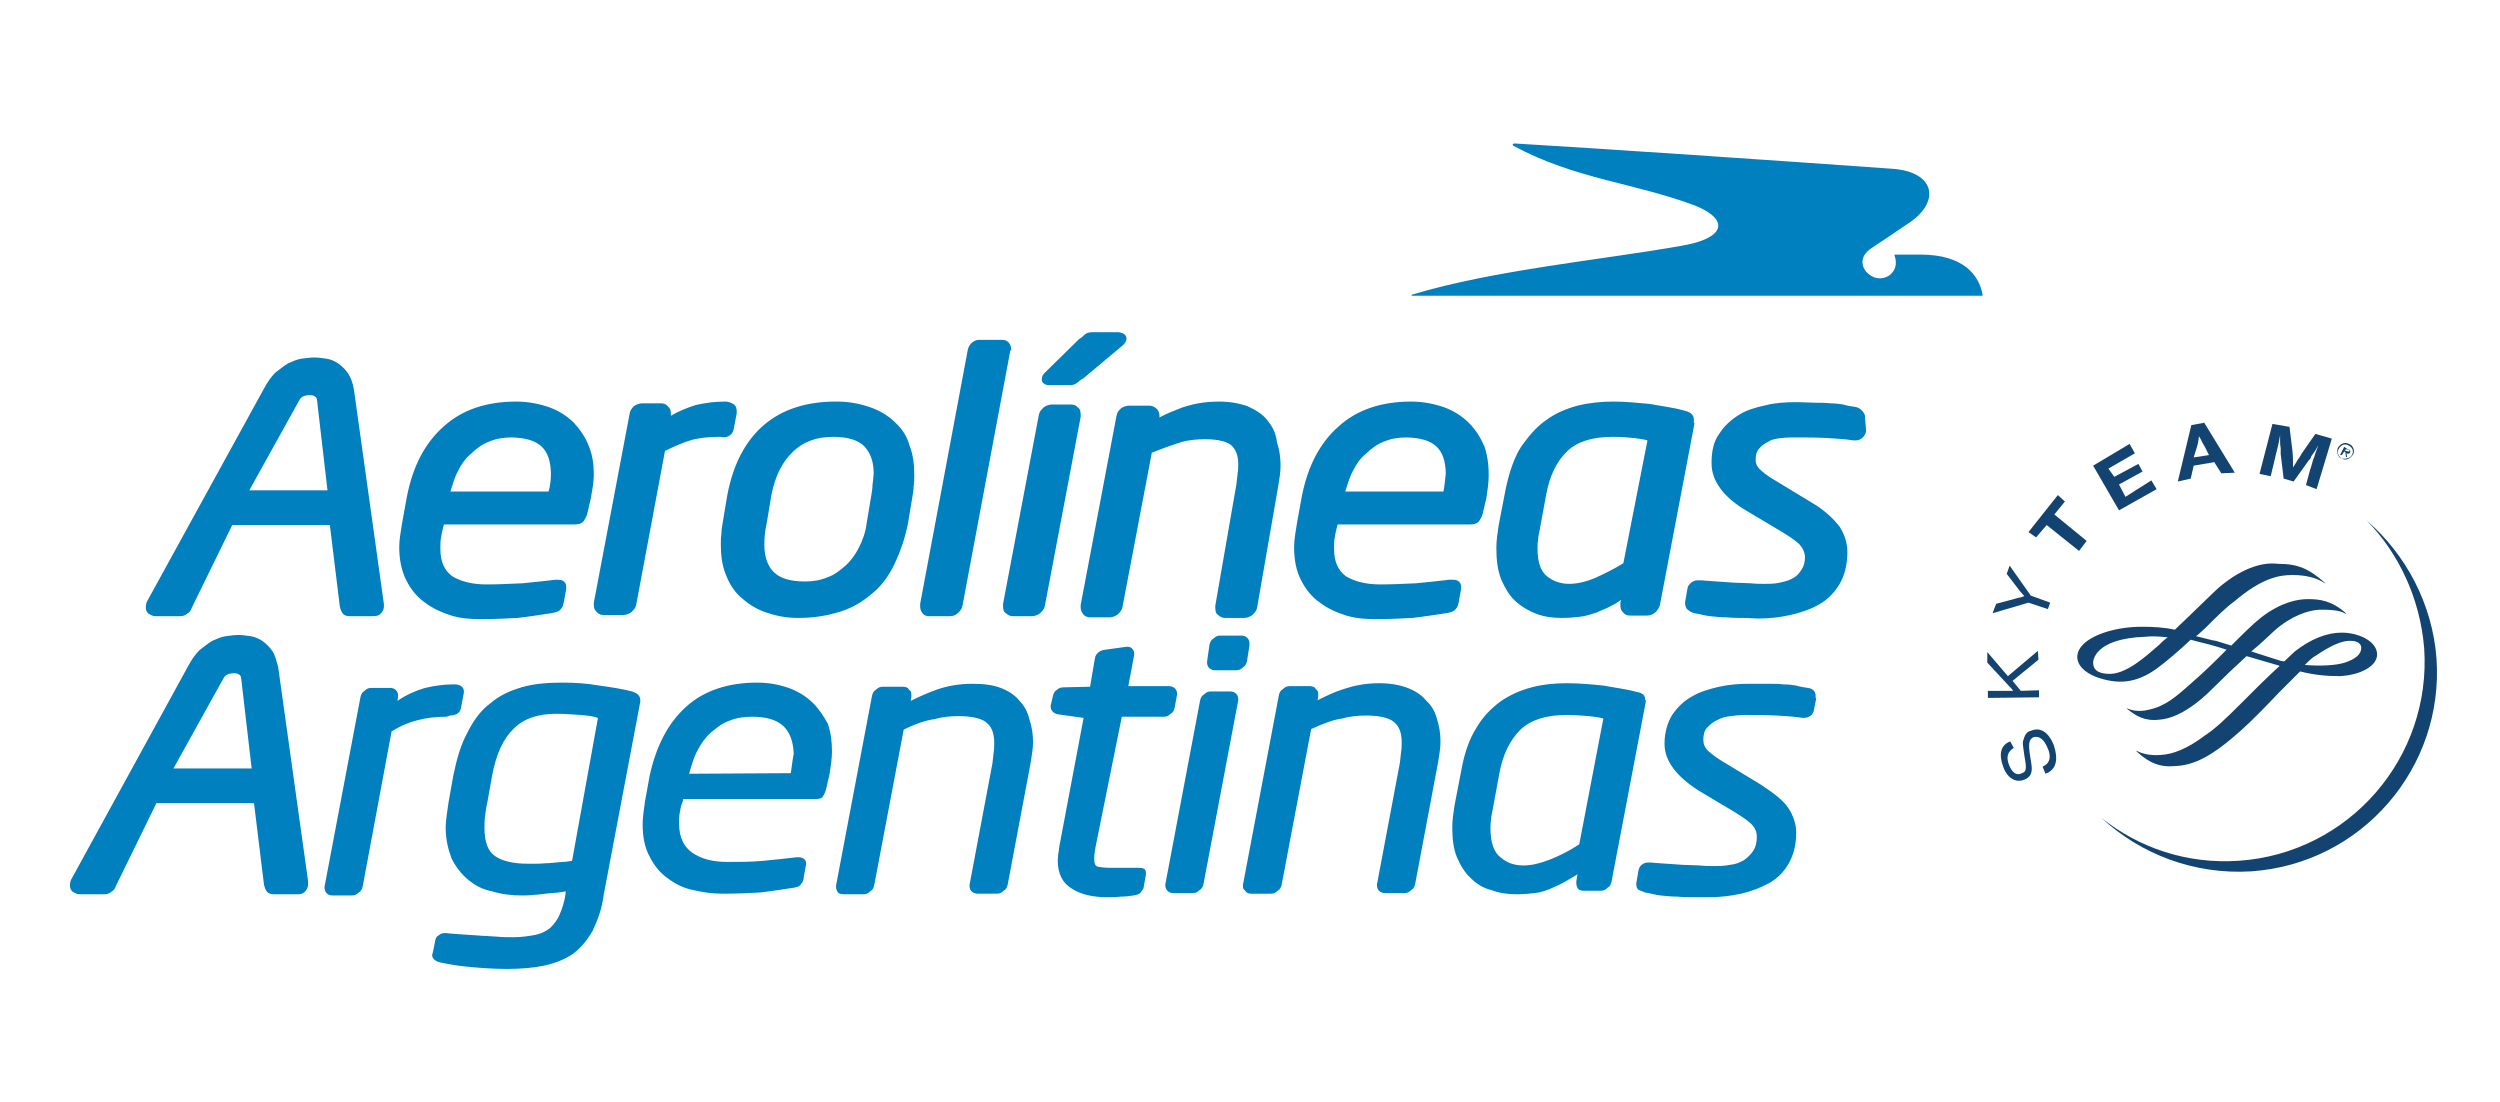<?xml version="1.0" encoding="utf-8"?>
<!-- Generator: Adobe Illustrator 24.3.0, SVG Export Plug-In . SVG Version: 6.00 Build 0)  -->
<svg version="1.1" id="Capa_1" xmlns="http://www.w3.org/2000/svg" xmlns:xlink="http://www.w3.org/1999/xlink" x="0px" y="0px"
	 viewBox="0 0 425.2 187.4" style="enable-background:new 0 0 425.2 187.4;" xml:space="preserve">
<style type="text/css">
	.st0{fill:#0080BE;}
	.st1{fill:#134471;}
</style>
<g>
	<path class="st0" d="M59.2,63.5c-0.5-0.7-1-1.2-1.7-1.7c-0.6-0.4-1.3-0.7-2-0.8c-0.7-0.1-1.4-0.2-2-0.2c-0.7,0-1.4,0.1-2.2,0.2
		c-0.8,0.1-1.6,0.5-2.3,0.8c-0.7,0.4-1.4,1-2.2,1.6c-0.7,0.7-1.3,1.6-1.8,2.5l-20,36.4c-0.1,0.2-0.2,0.6-0.2,1s0.1,0.8,0.5,1.1
		c0.4,0.2,0.7,0.4,1.1,0.4h4.2c0.5,0,0.8-0.1,1.2-0.4c0.4-0.2,0.7-0.6,0.8-1l6.9-14.1h16.6l1.7,13.9c0.1,0.4,0.2,0.7,0.4,1
		c0.2,0.4,0.7,0.6,1.2,0.6h4.1c0.5,0,1-0.1,1.3-0.5c0.4-0.4,0.5-0.8,0.5-1.3v-0.2l-5.1-36.5C60,65.1,59.7,64.3,59.2,63.5 M42.4,83.4
		L51,67.9c0.4-0.6,1.2-0.7,1.7-0.7c1.1,0,1.2,0.7,1.2,0.7l1.8,15.5H42.4z M97.6,71.9c-1.1-1.1-2.5-2-4.1-2.6c-1.7-0.6-3.6-1-5.7-1
		c-4.9,0-9.1,1.3-12.3,4.2c-3.2,2.8-5.3,6.8-6.3,12l-0.8,4.4c-0.2,1.4-0.5,2.8-0.5,4.1c0,2.2,0.4,4.1,1.2,5.7
		c0.8,1.6,1.9,2.9,3.2,3.8c1.3,1,2.9,1.7,4.5,2.2s3.3,0.6,5,0.6l0,0c2.3,0,4.4-0.1,6.2-0.2c1.8-0.2,3.7-0.5,5.7-0.8
		c0.6-0.1,1.2-0.2,1.6-0.6c0.4-0.4,0.5-0.8,0.6-1.3l0.4-2.2l0,0v-0.4c0-0.4-0.1-0.7-0.5-1c-0.4-0.2-0.7-0.2-1.1-0.2h-0.2
		c-1.7,0.2-3.5,0.4-5.6,0.6c-2.2,0.1-4.2,0.2-6.1,0.2c-2.5,0-4.4-0.5-5.9-1.4c-1.3-1-2-2.4-2-4.7c0-0.6,0-1.2,0.1-1.8
		s0.2-1.2,0.4-1.9l0.1-0.4h22.2c0.6,0,1.2-0.1,1.6-0.6c0.2-0.4,0.5-0.8,0.6-1.3l0.6-2.6c0.2-1.3,0.5-2.6,0.5-3.9
		c0-1.7-0.2-3.3-0.8-4.8C99.6,74.4,98.7,73.1,97.6,71.9 M93.3,83.6H76.6c0.4-1.2,0.7-2.4,1.3-3.5c0.6-1.2,1.3-2.2,2.3-3
		c0.8-0.8,1.9-1.6,3-2c1.2-0.5,2.4-0.7,3.8-0.7c4.7,0.1,6.6,1.9,6.7,6.1C93.7,81.5,93.6,82.6,93.3,83.6 M124.8,72.9l0.5-2.6l0,0
		v-0.4c0-0.5-0.2-1-0.6-1.2s-0.8-0.4-1.3-0.4h-0.1c-1.7,0-3.3,0.2-5,0.6c-1.3,0.4-2.8,1-4.2,1.8l0,0v-0.4c0-0.5-0.1-0.8-0.5-1.2
		s-0.7-0.5-1.2-0.5h-3.2c-0.5,0-1,0.2-1.4,0.5c-0.4,0.4-0.6,0.7-0.7,1.2l-6.1,32.2v0.4c0,0.5,0.1,0.8,0.5,1.2s0.7,0.5,1.2,0.5h3.3
		c0.5,0,1-0.2,1.4-0.5c0.4-0.4,0.7-0.7,0.8-1.2l4.9-26.2c1.6-0.8,3-1.4,4.3-1.8c1.3-0.4,3-0.6,4.9-0.6h0.2
		C123.6,74.6,124.7,74,124.8,72.9 M152.3,71.9c-1.1-1.1-2.5-2-4.2-2.6c-1.7-0.6-3.6-1-5.7-1c-10.3-0.1-16.7,5.4-18.7,15.9l-0.8,4.8
		c-0.1,0.6-0.2,1.2-0.2,1.8c-0.1,0.6-0.1,1.2-0.1,1.8c0,1.8,0.2,3.5,0.8,5c0.6,1.6,1.4,2.9,2.5,3.9s2.5,2,4.2,2.6
		c1.7,0.6,3.5,1,5.6,1c2.8,0,5.1-0.4,7.3-1.1s3.9-1.8,5.5-3.2c1.6-1.3,2.8-3.1,3.7-5s1.7-4.2,2.2-6.6l0.8-4.8
		c0.1-0.6,0.2-1.2,0.2-1.8c0.1-0.6,0.1-1.2,0.1-1.8c0-1.8-0.2-3.5-0.8-5C154.3,74.3,153.5,73,152.3,71.9 M148.4,82.4
		c0,0.6-0.1,1.2-0.2,1.8l-0.8,4.8c-0.2,1.6-0.7,2.9-1.3,4.1c-0.6,1.2-1.4,2.3-2.3,3.1s-1.9,1.6-3.1,2c-1.2,0.5-2.4,0.7-3.8,0.7
		c-2.6,0-4.3-0.6-5.3-1.6s-1.6-2.5-1.6-4.7c0-1.1,0.1-2.3,0.4-3.6l0.8-4.8c0.6-3.1,1.8-5.6,3.6-7.3c1.8-1.8,4.1-2.6,6.9-2.6
		c2.6,0,4.3,0.6,5.3,1.6c1,1.1,1.6,2.5,1.6,4.7C148.5,81.3,148.5,81.9,148.4,82.4 M172,59.5c0-0.4-0.1-0.8-0.4-1.2
		c-0.4-0.4-0.7-0.5-1.2-0.5h-3.6c-1.1-0.1-2,0.7-2.2,1.7l-8.1,43.2v0.4c0,0.5,0.1,0.8,0.4,1.2s0.7,0.5,1.1,0.5h3.6
		c0.5,0,1-0.2,1.4-0.6c0.4-0.4,0.6-0.7,0.7-1.2l8.1-43.2v-0.2H172z M182.1,68.8h-3.2c-0.5,0-1,0.2-1.4,0.5c-0.4,0.4-0.7,0.7-0.8,1.2
		l-6.1,32.2v0.4c0,0.5,0.1,1,0.5,1.2c0.4,0.4,0.8,0.5,1.2,0.5h3.2c0.5,0,1-0.2,1.4-0.5c0.4-0.4,0.7-0.7,0.8-1.2l6.1-32.2v-0.4
		c0-0.5-0.1-1-0.5-1.2C183,68.9,182.6,68.8,182.1,68.8 M178.3,65.5h3.7c0.5,0,0.8-0.1,1.2-0.4c0.2-0.1,0.5-0.5,1-0.7l6.8-5.7
		c0.2-0.2,0.6-0.6,0.6-1.1c0-0.8-0.8-1-1.3-1.1h-4.5c-0.5,0-1,0.1-1.3,0.4c-0.2,0.2-0.5,0.5-1,0.8l-5.7,5.6
		c-0.4,0.4-0.6,0.6-0.6,1.2C177.1,65.1,177.8,65.5,178.3,65.5 M215.5,71.4c-0.8-1-2-1.7-3.3-2.3c-1.4-0.5-3-0.8-4.9-0.8
		c-2.4,0-4.4,0.4-6.2,1c-1.3,0.5-2.6,1-3.9,1.7v-0.1l0,0v-0.2c0-0.4-0.1-0.7-0.4-1.1c-0.4-0.4-0.8-0.6-1.3-0.6H192
		c-0.5,0-1,0.2-1.4,0.5c-0.4,0.4-0.6,0.7-0.7,1.2l-6.1,32.2v0.4c0,0.4,0.1,0.7,0.4,1.1c0.2,0.4,0.8,0.6,1.2,0.6h3.3
		c0.5,0,1-0.2,1.4-0.5c0.4-0.4,0.7-0.7,0.8-1.2l5-26.3c2-0.8,3.7-1.4,5-1.8c1.4-0.4,2.8-0.5,4.1-0.5c2.4,0,3.9,0.5,4.5,1.1
		c0.7,0.7,1.1,1.7,1.1,3.1c0,0.5,0,1-0.1,1.6c-0.1,0.6-0.1,1.2-0.2,1.8l-3.6,20.7v0.4c0,0.5,0.1,1,0.5,1.2c0.4,0.4,0.8,0.5,1.2,0.5
		h3.2c0.5,0,1-0.2,1.4-0.5c0.4-0.4,0.7-0.7,0.8-1.2l3.6-20.7c0.2-1.2,0.4-2.4,0.4-3.5c0-1.4-0.2-2.8-0.6-3.9
		C217,73.5,216.3,72.4,215.5,71.4 M249.8,71.9c-1.1-1.1-2.5-2-4.1-2.6c-1.7-0.6-3.6-1-5.7-1c-4.9,0-9.1,1.3-12.3,4.2
		c-3.2,2.8-5.3,6.8-6.3,12l-0.8,4.4c-0.2,1.4-0.5,2.8-0.5,4.1c0,2.3,0.4,4.2,1.2,5.7c0.8,1.6,1.9,2.9,3.2,3.8c1.3,1,2.9,1.7,4.5,2.2
		c1.7,0.5,3.3,0.6,5,0.6c2.3,0,4.4-0.1,6.2-0.2c1.8-0.2,3.7-0.5,5.7-0.8c0.6-0.1,1.2-0.2,1.6-0.6c0.4-0.4,0.5-0.8,0.6-1.3l0.4-2.2
		l0,0v-0.4c0-0.4-0.1-0.7-0.5-1c-0.4-0.2-0.6-0.2-1.1-0.2h-0.4c-1.7,0.2-3.5,0.4-5.6,0.6c-2.2,0.1-4.2,0.2-6.1,0.2
		c-2.5,0-4.4-0.5-5.9-1.4c-1.3-1-2-2.4-2-4.7c0-0.6,0-1.2,0.1-1.8c0.1-0.6,0.2-1.2,0.4-1.9l0.1-0.4H250c0.6,0,1.2-0.1,1.6-0.6
		c0.2-0.4,0.5-0.8,0.6-1.3l0.6-2.6c0.2-1.3,0.4-2.6,0.4-3.9c0-1.7-0.2-3.3-0.7-4.8C251.8,74.4,251,73.1,249.8,71.9 M245.5,83.6
		h-16.7c0.4-1.2,0.7-2.4,1.3-3.5c0.6-1.2,1.3-2.2,2.3-3c0.8-0.8,1.9-1.6,3-2c1.2-0.5,2.4-0.7,3.8-0.7c4.7,0.1,6.6,1.9,6.7,6.1
		C245.8,81.5,245.7,82.6,245.5,83.6 M288.1,71.4c0-1-0.8-1.4-1.8-1.6c-1.7-0.5-3.6-0.7-5.7-1.1c-2.2-0.2-4.2-0.4-6.2-0.4
		c-2,0-4.1,0.2-6.1,0.7c-1.9,0.5-3.8,1.3-5.4,2.5c-1.7,1.2-3,2.8-4.2,4.5c-1.2,1.9-2,4.3-2.6,7.1l-1.2,6.2c-0.2,1.3-0.4,2.6-0.4,3.9
		c0,2,0.2,3.7,0.8,5.3c0.6,1.4,1.4,2.8,2.4,3.7c1.1,1,2.3,1.7,3.6,2.2c1.3,0.5,2.8,0.7,4.3,0.7l0,0c1.2,0,2.2-0.1,3.1-0.2
		c1-0.1,1.8-0.4,2.8-0.7c0.8-0.4,1.8-0.7,2.6-1.2c0.5-0.2,1.1-0.6,1.6-1l-0.1,0.5l0,0v0.5c0,0.4,0.1,0.8,0.4,1.1
		c0.4,0.5,0.8,0.6,1.3,0.6h2.8c0.5,0,1-0.2,1.4-0.5c0.4-0.4,0.6-0.7,0.8-1.2l5.9-31C288,71.8,288.1,71.7,288.1,71.4 M276.1,95.8
		c-1.8,1.1-3.5,1.9-4.8,2.5c-1.4,0.6-3,1-4.4,1c-1.6,0-2.8-0.5-3.8-1.3c-1-0.8-1.6-2.3-1.6-4.7c0-0.5,0-1,0.1-1.4
		c0-0.5,0.1-1,0.2-1.4l1.2-6.5c0.6-3.2,1.8-5.6,3.6-7.3c1.7-1.6,4.2-2.4,7.7-2.4c1.4,0,2.6,0.1,3.6,0.2c0.8,0.1,1.6,0.2,2.3,0.4
		L276.1,95.8z M315.5,69.2c-0.7-0.1-1.4-0.2-2-0.4c-0.6-0.1-1.3-0.2-2.2-0.2c-0.7-0.1-1.6-0.1-2.5-0.1c-1,0-2-0.1-3.3-0.1
		c-1.7,0-3.5,0.1-5.1,0.5c-1.8,0.4-3.3,0.8-4.7,1.7c-1.3,0.8-2.5,1.9-3.3,3.2c-1,1.3-1.3,3.1-1.3,5c0,3.1,2.2,5.9,6,8.1l6.2,3.7
		c1.6,1,2.6,1.7,3,2.3c0.5,0.6,0.6,1.2,0.7,1.7c0,1-0.2,1.7-0.6,2.3c-0.4,0.6-0.8,1.1-1.4,1.4c-0.6,0.4-1.4,0.6-2.3,0.8
		c-0.8,0.2-1.8,0.2-2.8,0.2c-0.6,0-1.3,0-2.2-0.1c-0.8,0-1.8-0.1-2.8-0.1c-1-0.1-1.9-0.1-2.9-0.2c-1-0.1-1.8-0.1-2.6-0.2h-0.5
		c-0.8-0.1-1.8,0.6-1.9,1.4l-0.4,2.3l0,0v0.2c0,0.5,0.2,1,0.6,1.2c0.2,0.2,0.6,0.4,1,0.5c0.8,0.1,1.7,0.4,2.6,0.5
		c1,0.1,1.9,0.2,2.9,0.2c1,0.1,1.9,0.1,2.8,0.1c1,0,1.8,0.1,2.5,0.1l0,0c1.9,0,3.7-0.2,5.5-0.6c1.8-0.4,3.5-1,4.9-1.8
		c1.4-0.8,2.6-2,3.5-3.5c0.8-1.4,1.3-3.2,1.3-5.4c0-1.6-0.5-3-1.3-4.3c-1-1.3-2.5-2.8-4.9-4.2l-6.1-3.7c-1.2-0.7-2-1.3-2.6-1.9
		c-0.6-0.6-0.7-1.1-0.7-1.7c0-0.8,0.2-1.4,0.6-1.8c0.4-0.5,0.8-0.8,1.6-1.2c0.6-0.4,1.3-0.5,2.2-0.6s1.6-0.1,2.3-0.1
		c1.9,0,3.7,0,5.5,0.1c1.8,0.1,3.2,0.2,4.4,0.4h0.2c1,0.1,1.8-0.6,2-1.6l-0.2-2.2l0,0v-0.4C317,70,316.3,69.3,315.5,69.2"/>
	<path class="st0" d="M107.5,117.6c-1.6-0.4-3.3-0.7-5.6-1c-2.2-0.4-4.3-0.5-6.3-0.5c-2.5,0-4.9,0.2-6.9,0.8s-3.8,1.4-5.4,2.8
		c-1.6,1.2-2.8,2.9-3.8,4.9c-1.1,2-1.8,4.4-2.4,7.3l-0.8,4.5c-0.2,1.6-0.5,3-0.5,4.3c0,2,0.4,3.7,1,5.3c0.7,1.4,1.6,2.6,2.8,3.6
		s2.5,1.7,4.1,2c1.6,0.5,3.3,0.7,5.1,0.7c0.5,0,1.1,0,1.8-0.1c0.7,0,1.4-0.1,2.2-0.2c0.7-0.1,1.4-0.1,2.2-0.2
		c0.5-0.1,0.8-0.1,1.2-0.2v0.4c-0.2,1.4-0.6,2.6-1,3.5c-0.4,1-1,1.7-1.6,2.3c-0.7,0.6-1.6,1-2.5,1.2c-1.1,0.2-2.3,0.4-3.7,0.4
		c-1,0-1.9,0-3-0.1s-2.2-0.1-3.2-0.2c-1.1-0.1-2-0.1-3-0.2c-1-0.1-1.7-0.1-2.3-0.2h-0.1h-0.1c-0.4,0-0.8,0.1-1.1,0.4
		c-0.4,0.2-0.5,0.5-0.6,1c0,0-0.4,2.2-0.5,2.3c0,0.7,0.6,1.1,1.4,1.3c1,0.2,2.4,0.5,4.4,0.7c2,0.2,4.4,0.4,6.9,0.4
		c2.5,0,4.7-0.2,6.5-0.6c1.8-0.4,3.5-1.1,4.8-2c1.3-1,2.4-2.3,3.3-3.9c0.8-1.7,1.6-3.7,1.9-6.2l6.1-32.2l0,0v-0.1
		c0-0.1,0.1-0.2,0.1-0.4C109,118.2,108.3,117.9,107.5,117.6 M97.3,146.4c-0.5,0.1-1.1,0.2-1.7,0.2c-0.7,0.1-1.4,0.1-2.2,0.2
		c-0.7,0-1.3,0.1-2,0.1s-1.2,0-1.7,0c-2.5,0-4.4-0.5-5.5-1.3c-1.2-0.8-1.8-2.4-1.8-4.8c0-0.6,0-1.3,0.1-2c0.1-0.7,0.2-1.6,0.4-2.4
		l0.8-4.5c0.7-3.7,1.9-6.3,3.7-8c1.7-1.7,4.1-2.5,7.2-2.5c1.4,0,2.8,0.1,4.1,0.2c1.2,0.1,2.2,0.2,3,0.5L97.3,146.4z M212.5,109.8
		v-0.4c0-0.8-0.6-1.3-1.4-1.3h-3.5c-0.5,0-0.8,0.1-1.2,0.5c-0.4,0.2-0.6,0.6-0.7,1.1l-0.4,2.8v0.2c0,0.8,0.6,1.3,1.4,1.3h3.5
		c0.5,0,0.8-0.1,1.2-0.5c0.4-0.2,0.6-0.6,0.7-1.1L212.5,109.8z M76.5,121.7c1.1,0,1.8-0.5,1.9-1.3l0.5-2.6l0,0v-0.2
		c0-0.8-0.7-1.2-1.6-1.2h-0.1c-1.7,0-3.2,0.2-4.9,0.6c-1.4,0.4-3.1,1.1-4.7,2.2l0.1-0.7l0,0v-0.2c0-0.8-0.6-1.3-1.3-1.3h-3.2
		c-0.5,0-0.8,0.1-1.2,0.5c-0.4,0.2-0.6,0.6-0.7,1.1l-6.1,32.2v0.2c0,0.8,0.6,1.3,1.3,1.3h3.3c0.5,0,0.8-0.1,1.2-0.5
		c0.4-0.2,0.6-0.6,0.7-1.1l4.9-26.3c1.6-1,3.1-1.6,4.4-1.9c1.4-0.4,3.1-0.6,5-0.6L76.5,121.7L76.5,121.7z M190.8,121.9h7.1
		c0.5,0,0.8-0.1,1.2-0.5c0.4-0.2,0.6-0.6,0.7-1.1l0.4-2.2l0,0V118c0-0.8-0.6-1.3-1.4-1.3h-6.9l1-5.3v-0.2c0-0.7-0.5-1.2-1.1-1.2
		h-0.2l-3.6,0.5c-1,0.1-1.7,0.7-1.8,1.6l-0.8,4.7l-4.5,0.1c-0.4,0-0.8,0.1-1.1,0.4c-0.4,0.2-0.6,0.6-0.7,1l-0.4,1.7l0,0v0.2
		c0,0.7,0.6,1.2,1.3,1.3l4.3,0.6l-4.1,21.7c-0.1,0.5-0.1,1-0.2,1.3c0,0.4-0.1,0.8-0.1,1.2c0,2.3,0.8,3.9,2.5,4.9
		c1.6,1,3.6,1.4,6,1.4c0.6,0,1.3,0,2.2-0.1c0.8,0,1.6-0.1,2.2-0.2c0.5-0.1,1-0.2,1.2-0.5s0.4-0.5,0.5-0.8l0.4-2.3l0,0v-0.2
		c0-0.4-0.1-0.7-0.5-0.8c-0.2-0.1-0.5-0.1-0.8-0.1H189c-1.1,0-1.8-0.1-2.3-0.2c-0.4-0.1-0.6-0.5-0.6-1.4c0-0.5,0.1-1.1,0.2-1.8
		L190.8,121.9z M279.8,118.9c0-0.7-0.6-1.1-1.4-1.2c-1.7-0.5-3.6-0.7-5.7-1.1c-2-0.2-4.2-0.4-6.2-0.4c-2,0-4.1,0.2-6,0.7
		s-3.7,1.3-5.3,2.4c-1.6,1.2-3,2.6-4.1,4.5c-1.2,1.9-2,4.2-2.5,6.9l-1.2,6.2c-0.2,1.3-0.4,2.6-0.4,3.8c0,1.9,0.2,3.7,0.8,5.1
		s1.3,2.6,2.4,3.6c1,1,2.2,1.7,3.5,2c1.3,0.5,2.8,0.7,4.2,0.7c1.2,0,2.2-0.1,3.1-0.2c1-0.1,1.8-0.4,2.6-0.7c0.8-0.4,1.7-0.7,2.5-1.2
		c0.7-0.4,1.4-0.8,2.2-1.3l-0.2,1.2v0.1v0.2c0,0.4,0.1,0.6,0.2,0.8c0.2,0.4,0.6,0.5,1.1,0.5h2.8c0.5,0,0.8-0.1,1.2-0.5
		c0.4-0.2,0.6-0.6,0.7-1.1l5.9-31C279.8,119.3,279.8,119.2,279.8,118.9 M268.6,143.6c-1.8,1.2-3.5,2-5,2.6c-1.6,0.6-3,1-4.5,1
		c-1.6,0-2.9-0.5-3.9-1.4c-1.1-0.8-1.7-2.5-1.7-4.9c0-0.5,0-1,0.1-1.4c0-0.5,0.1-1,0.2-1.4l1.2-6.5c0.6-3.3,1.8-5.7,3.6-7.5
		c1.8-1.7,4.4-2.5,7.9-2.5c1.4,0,2.6,0.1,3.7,0.2l0,0c1,0.1,1.8,0.2,2.5,0.4L268.6,143.6z M308.8,118.3c0-0.7-0.5-1.2-1.3-1.3
		c-0.7-0.1-1.4-0.2-2-0.4c-0.6-0.1-1.3-0.2-2.2-0.2c-0.7-0.1-1.6-0.1-2.5-0.1c-1,0-2,0-3.3,0c-1.7,0-3.3,0.1-5.1,0.5
		c-1.7,0.4-3.2,0.8-4.7,1.7c-1.3,0.7-2.4,1.8-3.3,3.1c-0.8,1.3-1.3,3-1.3,4.9c0,2.9,2,5.5,5.7,7.9l6.2,3.7c1.6,1,2.6,1.7,3.1,2.3
		c0.5,0.6,0.7,1.2,0.7,1.9c0,1-0.2,1.8-0.6,2.4c-0.4,0.6-1,1.2-1.6,1.6c-0.7,0.4-1.4,0.7-2.4,0.8c-1,0.2-1.8,0.2-2.9,0.2
		c-0.6,0-1.3,0-2.2-0.1c-0.8,0-1.8-0.1-2.8-0.1c-1-0.1-1.9-0.1-2.9-0.2c-1-0.1-1.8-0.1-2.6-0.2h-0.5c-0.8,0-1.4,0.5-1.6,1.2
		l-0.4,2.3l0,0v0.2c0,0.4,0.1,0.8,0.5,1c0.2,0.1,0.6,0.2,1,0.4c0.8,0.1,1.7,0.4,2.6,0.5c1,0.1,1.9,0.2,2.9,0.2
		c1,0.1,1.9,0.1,2.8,0.1c1,0,1.8,0,2.5,0c1.9,0,3.7-0.2,5.5-0.6s3.3-1,4.8-1.8c1.4-0.8,2.5-1.9,3.3-3.3s1.3-3.1,1.3-5.3
		c0-1.4-0.5-2.9-1.3-4.1c-0.8-1.3-2.5-2.6-4.8-4.1l-6.1-3.7c-1.2-0.7-2-1.3-2.8-2c-0.6-0.6-0.8-1.2-0.8-1.9c0-0.8,0.2-1.6,0.6-2
		c0.5-0.5,1-1,1.7-1.3c0.7-0.4,1.4-0.6,2.3-0.7s1.6-0.2,2.4-0.2c1.9,0,3.7,0,5.5,0.1s3.2,0.2,4.4,0.4h0.2c0.8,0,1.6-0.5,1.7-1.3
		l0.4-2l0,0v-0.1H308.8z M242.6,119.2c-0.8-1-1.9-1.7-3.2-2.2c-1.3-0.5-3-0.8-4.8-0.8c-2.4,0-4.3,0.4-6.1,1c-1.6,0.5-3,1.2-4.4,1.9
		l0.1-0.7V118c0-0.4-0.1-0.6-0.4-0.8c-0.2-0.4-0.6-0.5-1.1-0.5h-3.3c-0.5,0-0.8,0.1-1.2,0.5c-0.4,0.2-0.6,0.6-0.7,1.1l-6.1,32.2v0.2
		c0,0.4,0.1,0.6,0.4,0.8c0.2,0.4,0.6,0.5,1,0.5h3.3c0.5,0,0.8-0.1,1.2-0.5c0.4-0.2,0.6-0.6,0.7-1.1l5-26.4c2.2-1,3.8-1.6,5.3-1.8
		c1.4-0.4,2.8-0.5,4.1-0.5c2.5,0,4.1,0.5,4.8,1.2c0.8,0.7,1.2,1.8,1.2,3.3c0,0.5,0,1.1-0.1,1.7c-0.1,0.6-0.1,1.2-0.2,1.8l-3.9,20.7
		v0.2c0,0.8,0.6,1.3,1.4,1.3h3.2c0.5,0,0.8-0.1,1.2-0.5c0.4-0.2,0.6-0.6,0.7-1.1l3.9-20.7c0.2-1.2,0.4-2.4,0.4-3.5
		c0-1.3-0.2-2.6-0.6-3.8C244.1,121.1,243.5,120,242.6,119.2 M173.4,119.2c-0.8-1-1.9-1.7-3.2-2.2c-1.3-0.5-2.9-0.7-4.8-0.7
		c-2.4,0-4.4,0.4-6.1,1c-1.4,0.5-3,1.2-4.4,1.9l0.1-0.7v-0.4c0-0.4-0.1-0.6-0.4-0.8c-0.2-0.4-0.6-0.5-1.1-0.5h-3.3
		c-0.5,0-0.8,0.1-1.2,0.5c-0.4,0.2-0.6,0.6-0.7,1.1l-6.1,32.2v0.2c0,0.4,0.1,0.6,0.2,0.8c0.2,0.4,0.6,0.5,1.1,0.5h3.3
		c0.5,0,0.8-0.1,1.2-0.5c0.4-0.2,0.6-0.6,0.7-1.1l5-26.4c2-1,3.8-1.6,5.3-1.8c1.4-0.4,2.8-0.5,4.1-0.5c2.5,0,4.1,0.5,4.8,1.2
		c0.8,0.7,1.2,1.8,1.2,3.3c0,0.5,0,1.1-0.1,1.7c-0.1,0.6-0.1,1.2-0.2,1.8l-3.9,20.7v0.2c0,0.8,0.6,1.3,1.4,1.3h3.2
		c0.5,0,0.8-0.1,1.2-0.5c0.4-0.2,0.6-0.6,0.7-1.1l3.9-20.7c0.2-1.2,0.4-2.4,0.4-3.5c0-1.3-0.2-2.6-0.6-3.8
		C174.8,121.1,174.2,120,173.4,119.2 M138.3,119.6c-1.1-1.1-2.4-1.9-3.9-2.5c-1.6-0.6-3.5-1-5.6-1c-4.9,0-9,1.3-12.1,4.1
		c-3.1,2.8-5.1,6.7-6.2,11.7l-0.8,4.4c-0.2,1.4-0.4,2.8-0.4,3.9c0,2.2,0.4,4.1,1.2,5.5c0.8,1.6,1.8,2.8,3.1,3.7c1.3,1,2.8,1.7,4.4,2
		c1.7,0.4,3.2,0.6,5,0.6l0,0c2.3,0,4.4-0.1,6.2-0.2c1.8-0.2,3.7-0.5,5.7-0.8c0.6-0.1,1.1-0.2,1.3-0.6c0.2-0.2,0.5-0.6,0.5-1.2
		l0.4-2.2l0,0v-0.2c0-0.6-0.6-1-1.2-1h-0.4c-1.7,0.2-3.5,0.4-5.6,0.6c-2.2,0.2-4.2,0.2-6.1,0.2c-2.6,0-4.5-0.5-6.1-1.6
		c-1.4-1-2.2-2.6-2.2-4.9c0-0.6,0-1.2,0.1-1.8c0.1-0.6,0.2-1.3,0.5-1.9l0.1-0.5h22.5c0.6,0,1.1-0.1,1.3-0.5s0.4-0.7,0.5-1.2l0.6-2.6
		c0.2-1.3,0.4-2.6,0.4-3.8c0-1.7-0.2-3.2-0.7-4.7C140.2,122,139.4,120.7,138.3,119.6 M134.5,131.5L134.5,131.5l-17.3,0.1
		c0.4-1.4,0.8-2.8,1.4-3.9c0.6-1.2,1.4-2.3,2.3-3.1c1-0.8,1.9-1.6,3.1-2c1.2-0.5,2.5-0.7,3.9-0.7c4.8,0,6.9,2,7.1,6.3
		C134.8,129.1,134.7,130.2,134.5,131.5 M209.2,117.6H206c-0.5,0-0.8,0.1-1.2,0.5c-0.4,0.2-0.6,0.6-0.7,1.1l-5.9,31.2v0.2
		c0,0.8,0.6,1.3,1.4,1.3h3.2c0.5,0,0.8-0.1,1.2-0.5c0.4-0.2,0.6-0.6,0.7-1.1l5.9-31.2v-0.2C210.6,118.1,210,117.6,209.2,117.6
		 M46.3,110.7c-0.5-0.7-1-1.2-1.7-1.7c-0.6-0.4-1.3-0.7-2-0.8s-1.4-0.2-2-0.2c-0.7,0-1.4,0.1-2.2,0.2c-0.8,0.1-1.6,0.5-2.3,0.8
		c-0.7,0.4-1.4,1-2.2,1.6c-0.7,0.7-1.3,1.6-1.8,2.5l-20,36.5c-0.1,0.2-0.2,0.6-0.2,1c0,0.4,0.1,0.8,0.5,1.1c0.4,0.2,0.7,0.4,1.1,0.4
		h4.2c0.5,0,0.8-0.1,1.2-0.4c0.4-0.2,0.7-0.6,0.8-1l6.9-14.1h16.6l1.7,13.9c0.1,0.4,0.2,0.7,0.4,1c0.2,0.4,0.7,0.6,1.2,0.6h4.1
		c0.5,0,1-0.1,1.3-0.5c0.4-0.4,0.5-0.8,0.5-1.3v-0.4l-5.1-36.5C47,112.4,46.8,111.4,46.3,110.7 M29.5,130.7l8.6-15.5
		c0.4-0.6,1.2-0.7,1.7-0.7c1.1,0,1.2,0.7,1.2,0.7l1.8,15.5H29.5z"/>
	<path class="st1" d="M402.5,88.5L402.5,88.5c5.5,5.6,9.1,13.3,9.8,21.7c1.3,18.7-12.8,34.9-31.5,36.2c-8.9,0.6-17-2.2-23.4-7.3l0,0
		c6.7,6.2,15.8,9.7,25.5,9.1c18.8-1.3,32.8-17.6,31.5-36.2C413.7,102.7,409.2,94.3,402.5,88.5"/>
	<path class="st1" d="M342.5,127.2c-1.1,0.7-1.3,1.6-0.8,2.9s1.3,1.9,2.2,1.4c0.7-0.2,0.8-0.8,0.5-2.4l-0.1-0.6
		c-0.2-1.6-0.4-2.2-0.1-2.8c0.2-0.8,0.6-1.3,1.2-1.4c1.6-0.7,3,0.2,3.9,2.4c0.8,2.4,0.5,4.2-1.4,4.9l-0.5-1.2
		c1.2-0.5,1.6-1.7,0.8-3.3c-0.6-1.4-1.4-2-2.4-1.7c-0.7,0.4-0.8,1.1-0.6,2.6l0.1,0.7l0.1,0.6c0.2,1.2,0.2,1.6,0.1,2
		c-0.1,0.6-0.6,1.1-1.2,1.3c-1.4,0.6-2.9-0.2-3.6-2.2c-0.8-2.2-0.4-3.7,1.2-4.3L342.5,127.2z"/>
	<polygon class="st1" points="341.5,115 346.6,110.7 346.7,112.2 342.3,115.8 343.7,117.5 346.8,117.4 346.8,118.6 338.1,118.7 
		338.1,117.5 341.5,117.5 342.4,117.5 342.1,117.1 341.8,116.8 338,112.7 338,110.9 	"/>
	<path class="st1" d="M345.4,101.3l3.3,1.2l-0.4,1.1l-3.3-1.1l-6.1,1.8l0.6-1.6l3.7-1l0.5-0.1c0.2-0.1,0.4-0.1,0.6-0.2
		c-0.2-0.2-0.4-0.5-0.7-0.8l-2.3-3l0.5-1.4L345.4,101.3z"/>
	<polygon class="st1" points="351.2,85.3 349.4,87.5 354.9,92 353.6,93.7 348.1,89.3 346.3,91.4 345,90.5 350,84.2 	"/>
	<polygon class="st1" points="363.1,77.1 358.6,79.7 359.6,81.1 363.7,78.9 364.4,80.2 360.4,82.4 361.5,84.5 365.9,81.7 
		366.8,83.2 360.4,86.8 356,79.2 362.2,75.5 	"/>
	<path class="st1" d="M375,76c-0.5-0.8-0.6-1.2-1-1.8c-0.1,0.6-0.1,1.1-0.4,2l-0.5,1.6l2.6-0.4L375,76z M380.1,80.4l-2.3,0.1
		l-1.2-1.9l-3.5,0.6l-0.5,2.2l-2.2,0.5l2.3-9.6l2.2-0.4L380.1,80.4z"/>
	<path class="st1" d="M394,83.2l-1.8-0.7l0.7-2.6c0.1-0.2,0.2-0.6,0.4-1.3c0.1-0.5,0.4-1,0.4-1.2c0.1-0.2,0.2-0.7,0.4-1.1l0.2-0.6
		c-0.5,1-0.7,1.2-1.2,1.9c-0.1,0.5-0.4,0.6-0.5,0.8l-2.5,3.5l-1.7-0.5l-0.5-4.2c0-0.1,0-0.6,0-1c-0.1-0.5-0.1-1-0.1-1.2V74l-0.2,1.1
		c-0.2,1.1-0.4,1.6-0.7,3l-0.7,2.9l-1.9-0.4l2.2-8.5l2.9,0.5l0.5,4.1c0.1,1,0.1,1.8,0.1,2.8c0.4-0.6,0.5-0.8,0.8-1.3
		c0.4-0.5,0.5-0.8,0.7-1.1l2.3-3.3l2.8,0.8L394,83.2z"/>
	<path class="st1" d="M393.9,111.5c2.5-1.7,4.5-2.6,5.9-2.5c0.7,0,1.8,0.2,1.8,1.2c0,1.1-1,1.9-2.8,2.5c-1.6,0.5-4.1,0.6-6.8,0.4
		C392.7,112.4,393.3,111.8,393.9,111.5 M358.4,114.6c-1.6-0.1-2.4-0.7-2.4-1.9c0-0.2,0.1-4.1,8.9-4.4c1-0.1,2-0.1,3.8,0.1
		c-0.1,0-1,0.8-1,0.8l-0.5,0.5C365.1,111.5,361.5,114.9,358.4,114.6 M377.3,100c-1.1,1-3.1,3-5.1,4.9l-2.3,2.2
		c-1.8-0.4-3.7-0.5-5.6-0.5c-4.2,0-8.1,1.2-9.9,2.9c-0.7,0.7-1.1,1.4-1.1,2.3c0.1,2,2.4,3,3.1,3.3c3.8,1.4,6.9,1.1,10.3-1.3
		c1.8-1.3,4.1-3.3,5.9-5c1.3,0.4,2.9,0.7,4.5,1.2l1.6,0.5c-1.9,1.9-3.9,3.9-5.9,5.6l-0.1,0.1c-2.6,2.3-4.4,3.9-7.2,4.5
		c-1.9,0.5-3.2,0-3.7-0.2h-0.1c1.6,1.3,3.1,2.2,5.6,1.9c2.5-0.2,5.3-1.8,8.1-4.4l3.9-3.8l2.8-2.6l5.5,1.6l0.1,0.1
		c-0.1,0-3.5,3.3-3.5,3.3l-2.9,2.9c-3,3-4.5,4.4-6.3,5.6c-2.9,2.2-5.4,3.2-7.5,3.3c-1.2,0.1-2.8,0-4.1-0.7c-0.1,0-0.1,0-0.1,0
		c1.4,1.3,3.3,2.9,6.5,2.6c3.5-0.1,6.6-1.8,11.5-6.2c2.2-2,4.4-4.3,6.3-6.3l3.6-3.6c2.4,0.6,4.4,0.8,6.8,0.8
		c3.5-0.2,6.3-1.7,6.3-3.7c0-1.3-1.1-2.2-1.8-2.6c-0.6-0.4-2.2-1.1-4.2-1.1c-2.6,0-5.3,1.1-8,3.2l-1.8,1.7c0.1,0-0.6-0.1-0.6-0.1
		l-5-1.6c1.6-1.3,2.8-2.5,3.9-3.5c2.8-2.5,5.7-3.5,7.7-3.6c1.3,0,3.5,0,4.4,0.7l0.1-0.1c-2.5-2.2-4.5-2.4-6.5-2.4
		c-1.7,0-4.5,0.5-7.9,3.1c-1.4,1.1-3.2,2.9-5.1,4.8l-2.6-0.8l-0.6-0.1l-2.8-0.7c0.1,0,1.6-1.4,1.6-1.4c1.8-1.8,3.5-3.5,4.9-4.5
		c4.8-4.1,7.8-4.5,9.9-4.5c2.3,0,4.2,0.5,5.5,1.4h0.1c-2.8-2.5-4.7-3.3-8-3.3C384.4,95.5,380.8,97,377.3,100"/>
	<path class="st1" d="M376.5,113.3v2.6V113.3z"/>
	<path class="st1" d="M399,76.7c0.2,0,0.5,0.2,0.6,0c0.1,0-0.1-0.2-0.2-0.2l-0.4-0.1l-0.2,0.2L399,76.7z M399.2,77.8l-0.2-0.1
		l-0.1-0.8l-0.2-0.1l-0.4,0.6H398l0.7-1.4l0.6,0.4c0.4,0.1,0.5,0.2,0.4,0.6c-0.1,0.2-0.4,0.2-0.6,0.1L399.2,77.8z M400,77.4
		c0.4-0.6,0.1-1.3-0.5-1.6c-0.6-0.4-1.3-0.2-1.7,0.5c-0.4,0.6-0.1,1.3,0.5,1.7C399,78.1,399.8,77.9,400,77.4 M397.6,76.2
		c0.4-0.7,1.2-1.1,1.9-0.7c0.7,0.2,1.1,1.2,0.7,1.8c-0.4,0.7-1.2,1.1-1.9,0.7C397.6,77.8,397.4,76.9,397.6,76.2"/>
	<path class="st0" d="M286,41.8c-13.5,2.4-31.9,4.1-45.8,8.3c-0.2,0.1-0.2,0.2,0,0.2h96.9c0.1,0,0.1-0.1,0.1-0.2
		c-0.6-3.2-3.1-6.8-10.6-6.8h-4.3l-0.1,0.1c1.2,3.1-2.2,5.1-4.4,3.2c-1-0.8-1.9-2.8,0.5-4.4c1.8-1.2,4.5-3,6.1-4.1
		c5.7-3.6,4.9-8.9-2.6-9.4c-18.2-1.3-50.5-3.5-64.2-4.3c-0.2,0-0.5,0.2-0.2,0.4C268,30.5,277.7,31,288.4,35
		C294.4,37.5,293.2,40.6,286,41.8"/>
</g>
</svg>
